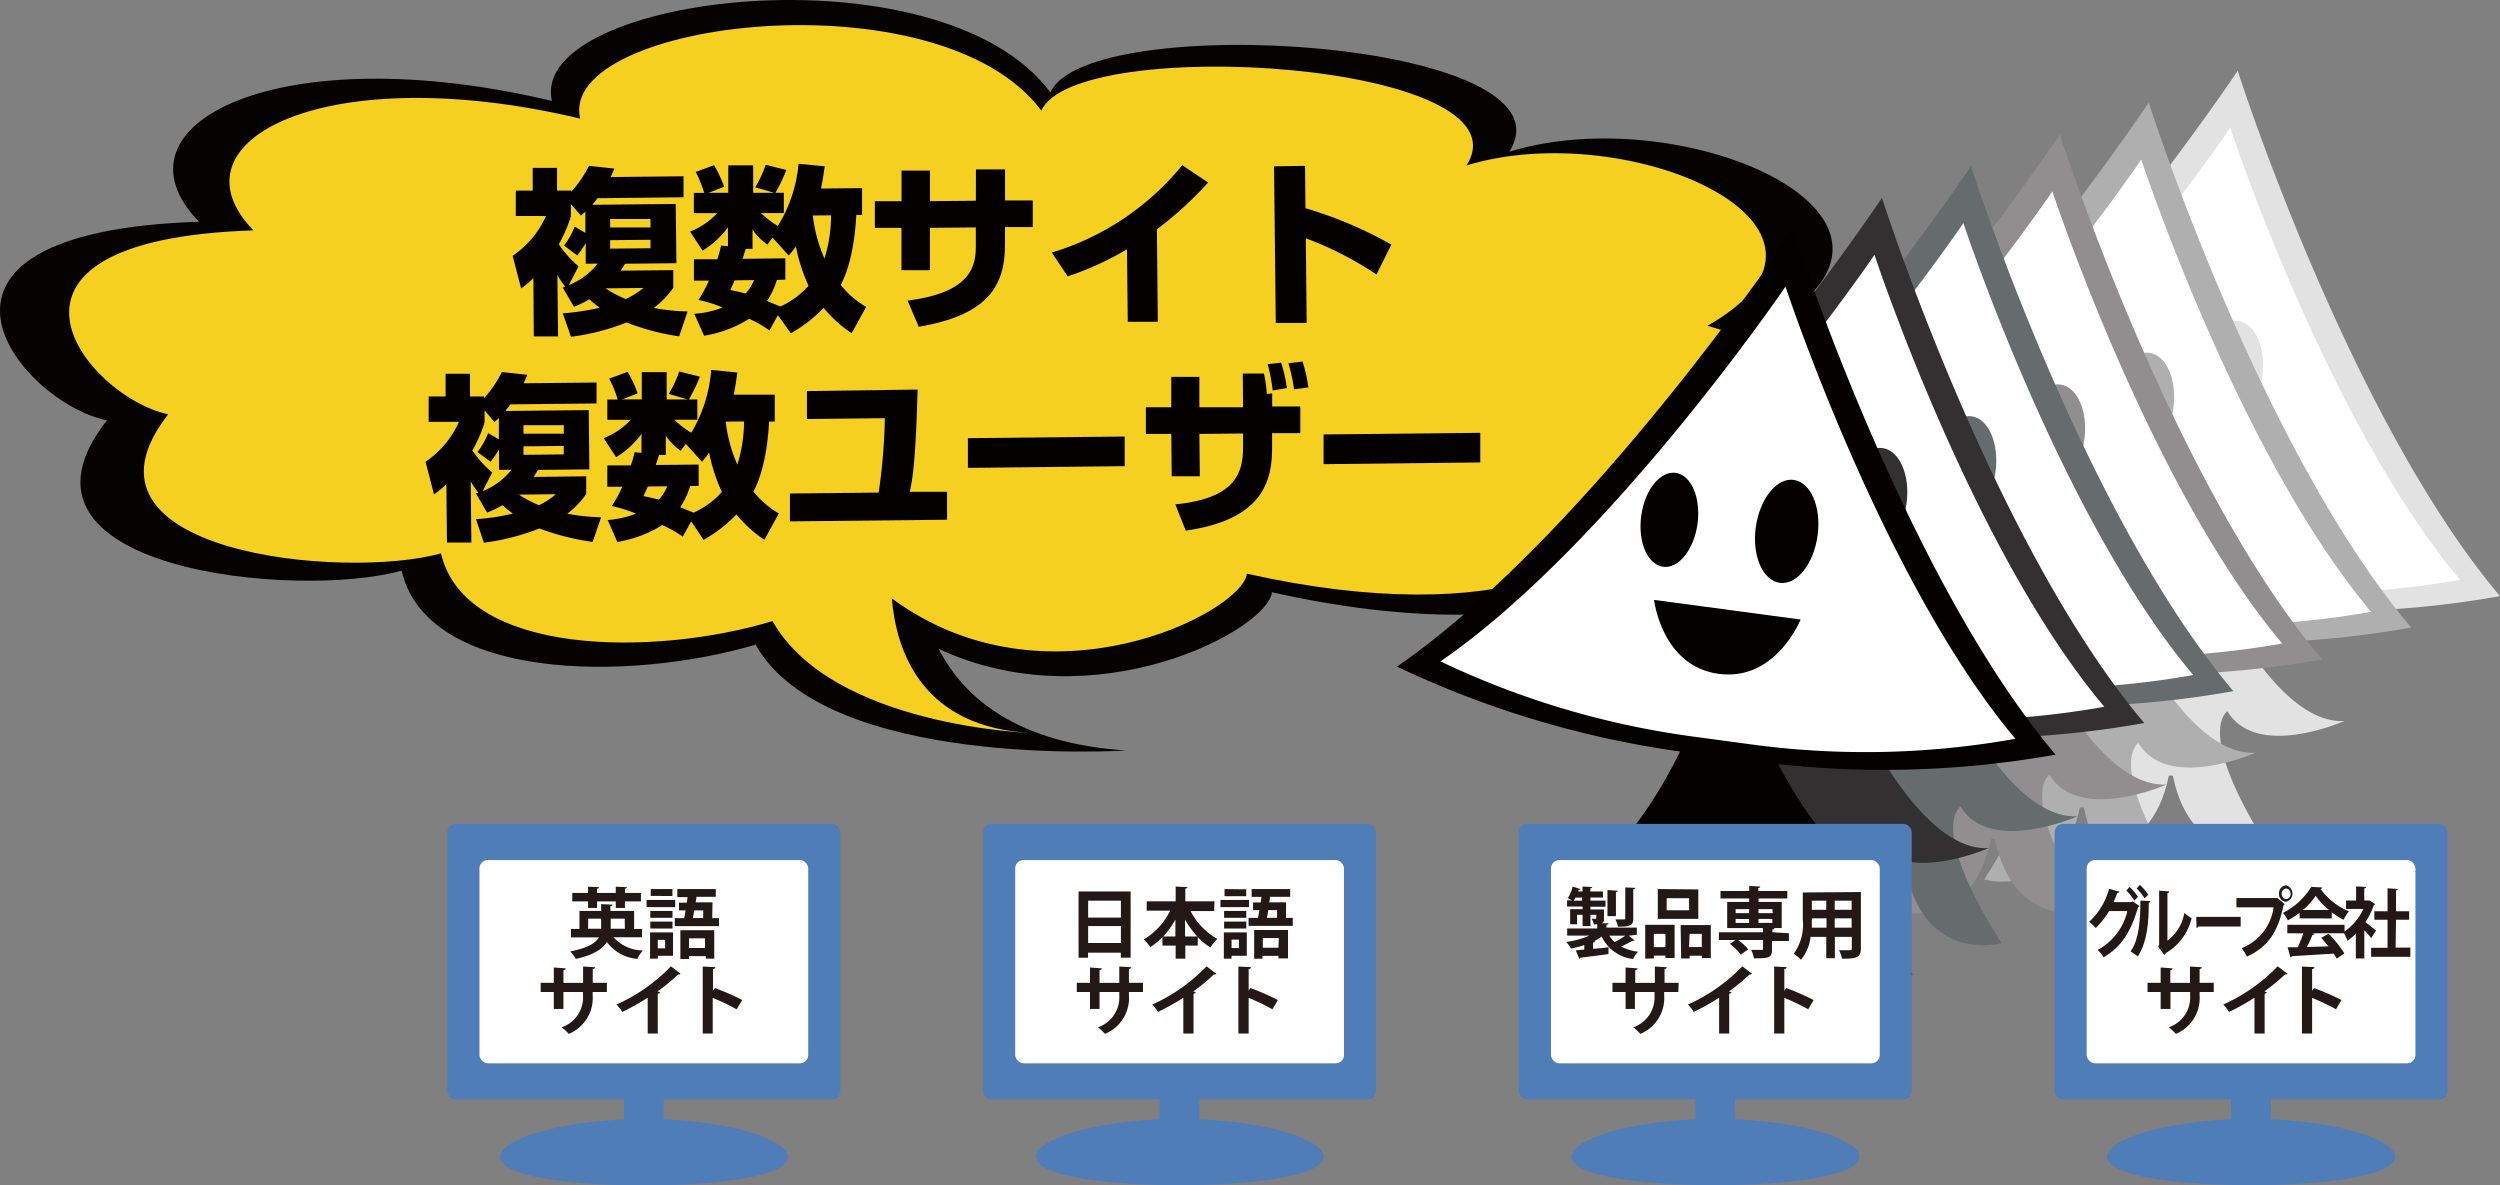 <svg xmlns="http://www.w3.org/2000/svg" width="290" height="137.506" viewBox="0 0 290 137.506">
  <rect x="0" y="0" width="290" height="137.506" fill="#808080" stroke="none"/>
  <g id="features-list-image02" transform="translate(0.001 0.01)">
    <g id="レイヤー_1" data-name="レイヤー 1" transform="translate(-0.001 -0.01)">
      <g id="シェイプ_352" data-name="シェイプ 352">
        <path id="パス_201" data-name="パス 201" d="M205.262,37.664c21.695-12.326-9.821-26.311-30.19-20.074,8.269-12.984-49.017-16.578-53.221-6.875C109.083-6.482,61.166-.629,64.024,11.7,32.41,4.174,12.129,14.4,23.08,25.712-13.9,26.929,2.22,46.66,12.4,48.752c-13.7,17.442,22.127,20.8,34.187,17.433,2.946,12.767,26.291,12.944,41.062,8.584,8.132,14.545,42.968,12.276,42.968,12.276-12.767-.835-18.857-6.187-21.724-11.785,18.14,8.456,38.145-2.19,38.656-6.57,32.3,7.248,48.752-2.151,45.325-9.6C218.658,59.477,224.9,43.066,205.262,37.664Z" transform="translate(0.001 0.01)" fill="#050202" fill-rule="evenodd"/>
      </g>
      <g id="シェイプ_352_のコピー_3" data-name="シェイプ 352 のコピー 3" transform="translate(8.024 2.914)">
        <path id="パス_202" data-name="パス 202" d="M198.209,37.835c20.094-11.422-9.085-24.366-27.951-18.6,7.651-12.011-45.384-15.341-49.312-6.354C109.161-3.031,64.8,2.38,67.441,13.8,38.124,6.82,19.4,16.287,29.541,26.766-4.7,27.886,10.223,46.153,19.661,48.1,7.021,64.244,40.138,67.357,51.3,64.234c2.789,11.982,24.808,11.982,38.46,7.857,6.944,12.306,30.2,12.993,30.2,12.993-12.9-.579-15.851-9.536-16.362-15.625,17.953,13.249,40.66,1.63,41.19-2.868,29.905,6.718,45.177-1.964,41.966-8.839C210.633,58,216.388,42.834,198.209,37.835Z" transform="translate(-8.17 -2.957)" fill="#f5d021" fill-rule="evenodd"/>
      </g>
      <path id="パス_203" data-name="パス 203" d="M66.639,33.575a10.322,10.322,0,0,1-.9-1.326l.079,7.111H63L62.956,32.6a11.118,11.118,0,0,1-1.424,1.2L60.55,30.01a10.931,10.931,0,0,0,3.87-4.616H60.913V22.448h1.964V19.816H65.7v2.632h1.65v.137A13.258,13.258,0,0,0,69.4,19.58l2.946.314c-.206.481-.246.56-.422.982l8.446-.088v2.436l-9.978.108c-.265.354-.412.54-.609.766l9.684-.1.079,6.875-5.961.059c-.226.354-.324.54-.511.805l6.109-.059v2.043a9.821,9.821,0,0,1-2.269,2.337,24.11,24.11,0,0,0,3.928.412l-.982,2.887a27.676,27.676,0,0,1-6.1-1.611,26.174,26.174,0,0,1-6.443,1.66l-.953-2.72a28.481,28.481,0,0,0,4.282-.648c-.56-.412-.874-.687-1.208-.982a11.726,11.726,0,0,1-1.778.874l-1.306-2.239Zm2.387-2.642v-2.4a11.334,11.334,0,0,1-.982,1.434l-1.532-1.139a9.32,9.32,0,0,0,1.237-2.2l1.237.727V24.883l-.511.462-1.169-1.326v1.424a16.371,16.371,0,0,1-1.4,3.231,12.06,12.06,0,0,0,2.288,2.554l-1.129,2.18a8.053,8.053,0,0,0,3.359-2.495Zm2.3,2.858a13.288,13.288,0,0,0,2.347,1.237,9.762,9.762,0,0,0,2.053-1.287Zm.53-8.044v.982h4.685v-.982Zm0,2.455v.982l4.685-.049v-.982Z" transform="translate(-1.082 -0.34)" fill="#040000"/>
      <path id="パス_204" data-name="パス 204" d="M91.695,36.9l-.982,1.768a13.406,13.406,0,0,0-2.357-1.355,13.877,13.877,0,0,1-5.225,1.964l-1.139-2.544A10.715,10.715,0,0,0,85.281,36a16.059,16.059,0,0,0-2.809-.874,13.888,13.888,0,0,0,1.218-2.239H81.952V30.408h2.72a13.178,13.178,0,0,0,.422-1.581l.805.069V26.7a10.352,10.352,0,0,1-2.946,2.711L81.51,27.2a8.692,8.692,0,0,0,3.153-2.141h-2.72V22.708h1.2a13.642,13.642,0,0,0-.982-2.426l2.131-.786A14.829,14.829,0,0,1,85.458,22l-1.807.7h2.288V19.517h2.887V22.7h2.445l-2.21-.638a12.483,12.483,0,0,0,1.208-2.612l2.4.6A17.3,17.3,0,0,1,91.4,22.7h.982v2.347H89.721a10.892,10.892,0,0,0,1.964,1.5,16.421,16.421,0,0,0,2.406-7.219l3.035.295c-.1.687-.2,1.424-.432,2.583l4.763-.049v3.113h-.668c-.069,1.169-.295,5.235-1.807,8.122a10.567,10.567,0,0,0,2.946,2.544l-1.679,3.054A14.672,14.672,0,0,1,97,36.046a16.353,16.353,0,0,1-3.8,2.946Zm-5.028-4.046c-.079.206-.118.3-.5,1.12.55.118.982.2,1.778.412a5.087,5.087,0,0,0,.982-1.562Zm4.911-.049a9.123,9.123,0,0,1-1.149,2.436c.265.128.619.265,1.552.648a9.743,9.743,0,0,0,3.27-2.406,20.369,20.369,0,0,1-1.473-4.567,8.152,8.152,0,0,1-.835,1.061l-1.876-2.082-.589.815a7.15,7.15,0,0,1-1.729-1.738V29.2h-.776c-.226.658-.285.864-.383,1.159l4.969-.059v2.475Zm4.164-7.474a17.275,17.275,0,0,0,1.355,5,17.206,17.206,0,0,0,.766-5.019Z" transform="translate(-1.457 -0.335)" fill="#040000"/>
      <path id="パス_205" data-name="パス 205" d="M115.056,20h3.378v3.6h3.212v3.084h-3.221V28.6c.059,5.235-2.347,8.338-10,9.654l-1.3-3.035c7.749-.982,7.935-4.311,7.916-6.58V26.727l-5.323.049v4.911h-3.3V26.777H103.33V23.683h3.094V20.137h3.3v3.545l5.323-.049Z" transform="translate(-1.847 -0.347)" fill="#040000"/>
      <path id="パス_206" data-name="パス 206" d="M136.526,37.669H133.04l-.088-8.417a34.816,34.816,0,0,1-6.875,3.143l-1.846-2.76A31.094,31.094,0,0,0,139.364,19.5l3,2.013a41.868,41.868,0,0,1-5.942,5.421Z" transform="translate(-2.221 -0.338)" fill="#040000"/>
      <path id="パス_207" data-name="パス 207" d="M154.075,19.58l.049,4.911a47.308,47.308,0,0,1,9.959,4.223l-1.719,3.467a39.392,39.392,0,0,0-8.2-4.2l.1,9.821h-3.585l-.2-18.169Z" transform="translate(-2.69 -0.34)" fill="#040000"/>
      <path id="パス_208" data-name="パス 208" d="M56.4,57.935a8.839,8.839,0,0,1-.9-1.336l.079,7.111H52.745l-.069-6.777a9.733,9.733,0,0,1-1.434,1.188L50.26,54.34a10.862,10.862,0,0,0,3.87-4.626H50.623V46.768h1.964V44.126h2.828v2.642h1.65v.177a13.612,13.612,0,0,0,2.053-3.015l2.946.324c-.2.471-.236.56-.422.982l8.456-.088v2.426l-9.988.108a9.487,9.487,0,0,1-.609.766l9.693-.1.069,6.875-5.952.059c-.226.354-.324.54-.511.815l6.1-.069v2.043a9.546,9.546,0,0,1-2.2,2.288,21.97,21.97,0,0,0,3.928.412l-.982,2.868a28.884,28.884,0,0,1-6.187-1.562,26.448,26.448,0,0,1-6.433,1.65L56.113,61a26.114,26.114,0,0,0,4.282-.648,13.592,13.592,0,0,1-1.208-.982,11.226,11.226,0,0,1-1.787.864l-1.306-2.239Zm2.387-2.652V52.9a11.335,11.335,0,0,1-.982,1.434l-1.522-1.12a8.633,8.633,0,0,0,1.237-2.2l1.247.727V49.263c-.079.088-.187.167-.511.462l-1.149-1.345V49.8a16.371,16.371,0,0,1-1.414,3.231,12.473,12.473,0,0,0,2.3,2.553l-1.11,2.161a7.936,7.936,0,0,0,3.349-2.485Zm2.3,2.868a13.494,13.494,0,0,0,2.337,1.228A9.222,9.222,0,0,0,65.385,58.1Zm.53-8.053v.982H66.3V50.1Zm0,2.455v.982l4.675-.049V52.5Z" transform="translate(-0.898 -0.775)" fill="#040000"/>
      <path id="パス_209" data-name="パス 209" d="M81.455,61.25l-.982,1.768A15.036,15.036,0,0,0,78.1,61.672a13.907,13.907,0,0,1-5.215,1.964l-1.12-2.544a11.412,11.412,0,0,0,3.29-.737,15.861,15.861,0,0,0-2.819-.884,12.463,12.463,0,0,0,1.218-2.239H71.722V54.758h2.72a11.354,11.354,0,0,0,.442-1.532l.805.079v-2.21a10.076,10.076,0,0,1-2.946,2.711L71.3,51.6a8.662,8.662,0,0,0,3.143-2.131h-2.72V47.117h1.2a12.767,12.767,0,0,0-.982-2.426l2.141-.786a13.977,13.977,0,0,1,1.159,2.5l-1.807.7H75.72V43.935h2.887v3.172h2.455l-2.21-.638a12.847,12.847,0,0,0,1.208-2.6l2.4.589a17.991,17.991,0,0,1-1.277,2.652h.982v2.347H79.5a10.155,10.155,0,0,0,1.964,1.512,16.627,16.627,0,0,0,2.308-7.287l3.035.3c-.1.678-.187,1.424-.422,2.573h4.763v3.113h-.658c-.069,1.179-.295,5.244-1.817,8.122a10.568,10.568,0,0,0,2.946,2.544l-1.679,3.054A14.643,14.643,0,0,1,86.7,60.445a16.067,16.067,0,0,1-3.811,2.946ZM76.417,57.2c-.079.206-.118.314-.5,1.12.56.118.982.2,1.778.412a4.91,4.91,0,0,0,.982-1.552Zm4.911-.049A8.839,8.839,0,0,1,80.178,59.6c.275.118.619.265,1.552.638a9.615,9.615,0,0,0,3.28-2.406,19.642,19.642,0,0,1-1.473-4.557,9.988,9.988,0,0,1-.835,1.061l-1.876-2.082-.589.805a7.052,7.052,0,0,1-1.729-1.729v2.22h-.786c-.216.658-.275.864-.373,1.159l4.969-.049v2.475Zm4.125-7.474a17.511,17.511,0,0,0,1.355,5,17.236,17.236,0,0,0,.776-5.019Z" transform="translate(-1.274 -0.771)" fill="#040000"/>
      <path id="パス_210" data-name="パス 210" d="M108.11,46c-.2,7.562-.53,10.273-.913,11.864h4.331V61.1L93.3,61.292V58.06l10.293-.108a67.155,67.155,0,0,0,.717-8.633l-9.035.1V46.177Z" transform="translate(-1.668 -0.812)" fill="#040000"/>
      <path id="パス_211" data-name="パス 211" d="M132.509,51.55v3.437l-18.189.2V51.737Z" transform="translate(-2.044 -0.912)" fill="#040000"/>
      <path id="パス_212" data-name="パス 212" d="M146.585,44.085h2.455a15.765,15.765,0,0,1,.334,2.367l.619-.069v1.522h3.261V51h-3.27V52.57c0,3.467-.629,8.417-10.018,9.733l-1.208-3.045c6.983-.687,7.857-3.644,7.857-6.659V51.038l-5.068.049L141.6,56h-3.261l-.049-4.911H135.34V47.993h2.946V44.468h3.261v3.526h5.068Zm3.467,1.964A19.75,19.75,0,0,0,149.463,43l1.562-.177a14.671,14.671,0,0,1,.668,2.946Zm2.475-.128a18.189,18.189,0,0,0-.658-3.025l1.65-.206a16.608,16.608,0,0,1,.668,3.005Z" transform="translate(-2.42 -0.753)" fill="#040000"/>
      <path id="パス_213" data-name="パス 213" d="M174.509,51.11v3.437l-18.179.2V51.3Z" transform="translate(-2.795 -0.904)" fill="#040000"/>
      <g id="シェイプ_131_のコピー_91" data-name="シェイプ 131 のコピー 91" transform="translate(231.682 67.58)">
        <path id="パス_214" data-name="パス 214" d="M262.594,83.728c3.388,5.657,13.573,1.129,13.573,1.129-8.152.452-15.38-16.058-15.38-16.058H251.28s-7.238,16.509-15.38,16.058c0,0,10.175,4.528,13.573-1.129,0,0,3.84,2.259-4.753,15.832,0,0,8.839,2.495,11.088-8.368h.452c2.259,10.862,11.088,8.368,11.088,8.368C258.744,85.987,262.594,83.728,262.594,83.728Z" transform="translate(-235.9 -68.8)" fill="#e2e2e2" fill-rule="evenodd"/>
      </g>
      <g id="シェイプ_131_のコピー_107" data-name="シェイプ 131 のコピー 107" transform="translate(213.601 8.211)">
        <path id="パス_215" data-name="パス 215" d="M263.463,8.35S240.01,43.529,217.49,59.076a113.072,113.072,0,0,0,33.687,9.968l7.592.982a113.072,113.072,0,0,0,35.12-.737C276.26,48.391,263.463,8.35,263.463,8.35Z" transform="translate(-217.49 -8.35)" fill="#e2e2e2" fill-rule="evenodd"/>
      </g>
      <g id="シェイプ_131_のコピー_93" data-name="シェイプ 131 のコピー 93" transform="translate(218.679 14.83)">
        <path id="パス_216" data-name="パス 216" d="M262.691,15.09S242.312,45.025,222.66,58.568a98.9,98.9,0,0,0,29.4,8.7l6.629.884a98.869,98.869,0,0,0,30.662-.638C273.966,49.268,262.691,15.09,262.691,15.09Z" transform="translate(-222.66 -15.09)" fill="#fff" fill-rule="evenodd"/>
      </g>
      <g id="シェイプ_131_のコピー_94" data-name="シェイプ 131 のコピー 94" transform="translate(241.864 36.407)">
        <path id="パス_217" data-name="パス 217" d="M252.88,42.972c.4-3.005-.727-5.637-2.534-5.893s-3.595,1.964-4,5.009.737,5.637,2.544,5.893S252.5,45.978,252.88,42.972Zm11.147-5.078c-1.964-.265-3.928,2.19-4.38,5.49s.805,6.187,2.779,6.452,3.928-2.19,4.39-5.49-.786-6.187-2.77-6.452ZM255.355,60.4c6.639.884,9.5-6.3,9.5-6.3l-16.981-2.288s.864,7.69,7.5,8.584Z" transform="translate(-246.268 -37.06)" fill="#e2e2e2" fill-rule="evenodd"/>
      </g>
      <g id="シェイプ_131_のコピー_91-2" data-name="シェイプ 131 のコピー 91" transform="translate(221.36 71.263)">
        <path id="パス_218" data-name="パス 218" d="M252.084,87.478c3.369,5.657,13.583,1.129,13.583,1.129-8.152.452-15.39-16.058-15.39-16.058h-9.5s-7.238,16.509-15.39,16.058c0,0,10.185,4.528,13.573-1.129,0,0,3.85,2.259-4.753,15.832,0,0,8.839,2.495,11.088-8.368h.452c2.269,10.862,11.088,8.368,11.088,8.368C248.244,89.737,252.084,87.478,252.084,87.478Z" transform="translate(-225.39 -72.55)" fill="#b0afaf" fill-rule="evenodd"/>
      </g>
      <g id="シェイプ_131_のコピー_107-2" data-name="シェイプ 131 のコピー 107" transform="translate(203.299 11.904)">
        <path id="パス_219" data-name="パス 219" d="M252.953,12.11S229.51,47.28,207,62.8a113.11,113.11,0,0,0,33.687,9.959l7.592.982A113.071,113.071,0,0,0,283.4,73C265.76,52.141,252.953,12.11,252.953,12.11Z" transform="translate(-207 -12.11)" fill="#b0afaf" fill-rule="evenodd"/>
      </g>
      <g id="シェイプ_131_のコピー_93-2" data-name="シェイプ 131 のコピー 93" transform="translate(208.357 18.513)">
        <path id="パス_220" data-name="パス 220" d="M252.181,18.84S231.812,48.775,212.15,62.318a99.028,99.028,0,0,0,29.4,8.731l6.639.884a98.781,98.781,0,0,0,30.652-.638C263.456,53.018,252.181,18.84,252.181,18.84Z" transform="translate(-212.15 -18.84)" fill="#fff" fill-rule="evenodd"/>
      </g>
      <g id="シェイプ_131_のコピー_94-2" data-name="シェイプ 131 のコピー 94" transform="translate(231.571 40.09)">
        <path id="パス_221" data-name="パス 221" d="M242.4,46.722c.4-3.005-.737-5.637-2.534-5.893s-3.595,1.964-4,5.009.727,5.637,2.534,5.893S242,49.728,242.4,46.722Zm11.147-5.078c-1.964-.265-3.928,2.19-4.39,5.49s.805,6.2,2.789,6.462,3.928-2.2,4.38-5.5-.805-6.187-2.779-6.452Zm-8.711,22.51c6.639.884,9.5-6.3,9.5-6.3l-16.991-2.279S238.226,63.261,244.835,64.155Z" transform="translate(-235.787 -40.81)" fill="#b0afaf" fill-rule="evenodd"/>
      </g>
      <g id="シェイプ_131_のコピー_91-3" data-name="シェイプ 131 のコピー 91" transform="translate(211.048 74.946)">
        <path id="パス_222" data-name="パス 222" d="M241.584,91.228c3.388,5.657,13.573,1.129,13.573,1.129-8.142.452-15.38-16.058-15.38-16.058H230.27s-7.238,16.509-15.38,16.058c0,0,10.175,4.528,13.573-1.129,0,0,3.84,2.269-4.753,15.842,0,0,8.839,2.485,11.088-8.377h.452c2.259,10.862,11.088,8.377,11.088,8.377C237.734,93.5,241.584,91.228,241.584,91.228Z" transform="translate(-214.89 -76.3)" fill="#908e8e" fill-rule="evenodd"/>
      </g>
      <g id="シェイプ_131_のコピー_107-3" data-name="シェイプ 131 のコピー 107" transform="translate(192.977 15.587)">
        <path id="パス_223" data-name="パス 223" d="M242.453,15.86S219,51.03,196.49,66.547a113.277,113.277,0,0,0,33.677,9.968l7.6.982a113.021,113.021,0,0,0,35.111-.737C255.25,55.891,242.453,15.86,242.453,15.86Z" transform="translate(-196.49 -15.86)" fill="#908e8e" fill-rule="evenodd"/>
      </g>
      <g id="シェイプ_131_のコピー_93-3" data-name="シェイプ 131 のコピー 93" transform="translate(198.045 22.196)">
        <path id="パス_224" data-name="パス 224" d="M241.681,22.59S221.312,52.525,201.65,66.068a98.9,98.9,0,0,0,29.4,8.7l6.629.894a99.026,99.026,0,0,0,30.662-.619C252.956,56.768,241.681,22.59,241.681,22.59Z" transform="translate(-201.65 -22.59)" fill="#fff" fill-rule="evenodd"/>
      </g>
      <g id="シェイプ_131_のコピー_94-3" data-name="シェイプ 131 のコピー 94" transform="translate(221.23 43.773)">
        <path id="パス_225" data-name="パス 225" d="M231.879,50.472c.4-3.005-.737-5.637-2.544-5.893s-3.595,1.964-4,5.009.737,5.637,2.544,5.893S231.487,53.478,231.879,50.472Zm11.137-5.078c-1.964-.265-3.928,2.19-4.38,5.49s.805,6.2,2.779,6.462,3.928-2.2,4.39-5.5-.786-6.187-2.77-6.452ZM234.345,67.9c6.639.894,9.5-6.3,9.5-6.3l-16.981-2.279s.864,7.68,7.5,8.574Z" transform="translate(-225.258 -44.56)" fill="#908e8e" fill-rule="evenodd"/>
      </g>
      <g id="シェイプ_131_のコピー_91-4" data-name="シェイプ 131 のコピー 91" transform="translate(200.726 78.629)">
        <path id="パス_226" data-name="パス 226" d="M231.074,94.978c3.378,5.647,13.583,1.129,13.583,1.129-8.152.452-15.39-16.058-15.39-16.058h-9.5s-7.238,16.509-15.39,16.058c0,0,10.185,4.528,13.573-1.129,0,0,3.85,2.269-4.753,15.842,0,0,8.839,2.485,11.088-8.377h.462c2.259,10.862,11.078,8.377,11.078,8.377C227.234,97.247,231.074,94.978,231.074,94.978Z" transform="translate(-204.38 -80.05)" fill="#666b6b" fill-rule="evenodd"/>
      </g>
      <g id="シェイプ_131_のコピー_107-4" data-name="シェイプ 131 のコピー 107" transform="translate(182.674 19.27)">
        <path id="パス_227" data-name="パス 227" d="M231.953,19.61S208.5,54.78,186,70.3a113.287,113.287,0,0,0,33.687,9.968l7.592.982a113.071,113.071,0,0,0,35.12-.737C244.75,59.641,231.953,19.61,231.953,19.61Z" transform="translate(-186 -19.61)" fill="#666b6b" fill-rule="evenodd"/>
      </g>
      <g id="シェイプ_131_のコピー_93-4" data-name="シェイプ 131 のコピー 93" transform="translate(187.732 25.879)">
        <path id="パス_228" data-name="パス 228" d="M231.171,26.34S210.8,56.275,191.15,69.818a98.9,98.9,0,0,0,29.4,8.7l6.629.894a99.027,99.027,0,0,0,30.662-.648C242.446,60.518,231.171,26.34,231.171,26.34Z" transform="translate(-191.15 -26.34)" fill="#fff" fill-rule="evenodd"/>
      </g>
      <g id="シェイプ_131_のコピー_94-4" data-name="シェイプ 131 のコピー 94" transform="translate(210.937 47.456)">
        <path id="パス_229" data-name="パス 229" d="M221.39,54.222c.4-3.005-.737-5.637-2.534-5.893s-3.595,1.964-4,5.009.727,5.637,2.534,5.893S220.987,57.228,221.39,54.222Zm11.147-5.078c-1.964-.265-3.928,2.2-4.39,5.5s.805,6.187,2.789,6.452,3.928-2.19,4.38-5.49-.8-6.2-2.779-6.462Zm-8.7,22.51c6.639.894,9.5-6.3,9.5-6.3l-16.991-2.279S217.225,70.761,223.835,71.655Z" transform="translate(-214.777 -48.31)" fill="#666b6b" fill-rule="evenodd"/>
      </g>
      <g id="シェイプ_131_のコピー_91-5" data-name="シェイプ 131 のコピー 91" transform="translate(190.413 82.312)">
        <path id="パス_230" data-name="パス 230" d="M220.574,98.728c3.388,5.657,13.573,1.139,13.573,1.139-8.142.452-15.38-16.067-15.38-16.067H209.26s-7.238,16.519-15.38,16.067c0,0,10.175,4.518,13.573-1.139,0,0,3.85,2.269-4.753,15.842,0,0,8.839,2.485,11.088-8.368h.452c2.259,10.8,11.088,8.368,11.088,8.368C216.724,101,220.574,98.728,220.574,98.728Z" transform="translate(-193.88 -83.8)" fill="#323030" fill-rule="evenodd"/>
      </g>
      <g id="シェイプ_131_のコピー_107-5" data-name="シェイプ 131 のコピー 107" transform="translate(172.343 22.952)">
        <path id="パス_231" data-name="パス 231" d="M221.443,23.36S197.99,58.53,175.48,74.076a113.277,113.277,0,0,0,33.677,9.968l7.6.982a113.189,113.189,0,0,0,35.111-.746C234.24,63.391,221.443,23.36,221.443,23.36Z" transform="translate(-175.48 -23.36)" fill="#323030" fill-rule="evenodd"/>
      </g>
      <g id="シェイプ_131_のコピー_93-5" data-name="シェイプ 131 のコピー 93" transform="translate(177.41 29.562)">
        <path id="パス_232" data-name="パス 232" d="M220.671,30.09S200.3,60.025,180.64,73.568a98.554,98.554,0,0,0,29.4,8.7l6.629.894a98.634,98.634,0,0,0,30.662-.648C231.946,64.268,220.671,30.09,220.671,30.09Z" transform="translate(-180.64 -30.09)" fill="#fff" fill-rule="evenodd"/>
      </g>
      <g id="シェイプ_131_のコピー_94-5" data-name="シェイプ 131 のコピー 94" transform="translate(200.602 51.139)">
        <path id="パス_233" data-name="パス 233" d="M210.879,57.972c.4-3.005-.737-5.637-2.544-5.893s-3.585,1.964-4,5,.737,5.637,2.544,5.893S210.477,60.978,210.879,57.972Zm11.137-5.078c-1.964-.265-3.928,2.2-4.38,5.5s.805,6.187,2.779,6.452,3.928-2.19,4.39-5.49-.8-6.187-2.779-6.462ZM213.344,75.4c6.639.894,9.5-6.3,9.5-6.3l-16.991-2.279s.864,7.69,7.5,8.574Z" transform="translate(-204.255 -52.06)" fill="#323030" fill-rule="evenodd"/>
      </g>
      <g id="シェイプ_131_のコピー_91-6" data-name="シェイプ 131 のコピー 91" transform="translate(180.052 85.994)">
        <path id="パス_234" data-name="パス 234" d="M210.063,102.488c3.4,5.657,13.583,1.129,13.583,1.129-8.152.452-15.39-16.067-15.39-16.067H198.72s-7.238,16.519-15.39,16.067c0,0,10.185,4.528,13.573-1.129,0,0,3.85,2.259-4.744,15.832,0,0,8.839,2.485,11.088-8.368h.452c2.259,10.8,11.078,8.368,11.078,8.368C206.223,104.747,210.063,102.488,210.063,102.488Z" transform="translate(-183.33 -87.55)" fill="#040000" fill-rule="evenodd"/>
      </g>
      <g id="シェイプ_131_のコピー_107-6" data-name="シェイプ 131 のコピー 107" transform="translate(162.05 26.635)">
        <path id="パス_235" data-name="パス 235" d="M210.943,27.11S187.49,62.28,165,77.8a112.943,112.943,0,0,0,33.687,9.968l7.592.982a113.071,113.071,0,0,0,35.12-.737C223.74,67.151,210.943,27.11,210.943,27.11Z" transform="translate(-165 -27.11)" fill="#040000" fill-rule="evenodd"/>
      </g>
      <g id="シェイプ_131_のコピー_93-6" data-name="シェイプ 131 のコピー 93" transform="translate(167.098 33.245)">
        <path id="パス_236" data-name="パス 236" d="M210.161,33.84S189.792,63.775,170.14,77.318a98.555,98.555,0,0,0,29.4,8.731l6.629.894a98.673,98.673,0,0,0,30.662-.648C221.436,68.018,210.161,33.84,210.161,33.84Z" transform="translate(-170.14 -33.84)" fill="#fff" fill-rule="evenodd"/>
      </g>
      <g id="シェイプ_131_のコピー_94-6" data-name="シェイプ 131 のコピー 94" transform="translate(190.303 54.833)">
        <path id="パス_237" data-name="パス 237" d="M200.38,61.732c.4-3.015-.737-5.647-2.534-5.893s-3.595,1.964-4,5,.737,5.637,2.534,5.893S199.977,64.738,200.38,61.732Zm11.147-5.078c-1.964-.265-3.928,2.19-4.39,5.49s.805,6.187,2.789,6.452,3.928-2.19,4.38-5.49S213.51,56.92,211.527,56.655Zm-8.692,22.5c6.629.894,9.5-6.3,9.5-6.3l-17-2.279S196.215,78.271,202.835,79.155Z" transform="translate(-193.768 -55.821)" fill="#040000" fill-rule="evenodd"/>
      </g>
      <path id="パス_238" data-name="パス 238" d="M78.044,132.026v-7.611A1.444,1.444,0,0,0,76.591,123h-1.7a1.444,1.444,0,0,0-1.444,1.444v7.611c-8.122.344-14.378,2.406-14.378,4.341,0,2.131,7.464,3.3,16.7,3.3s16.7-1.169,16.7-3.3C92.393,134.432,86.167,132.369,78.044,132.026Z" transform="translate(-1.055 -2.19)" fill="#4e7db8"/>
      <rect id="長方形_43" data-name="長方形 43" width="45.58" height="31.968" rx="0.97" transform="translate(51.896 95.57)" fill="#4e7db8"/>
      <rect id="長方形_44" data-name="長方形 44" width="38.136" height="23.581" rx="0.97" transform="translate(55.618 99.764)" fill="#fff"/>
      <path id="パス_239" data-name="パス 239" d="M75.678,110.583h-3.3a4.616,4.616,0,0,0,3.408,1.532,4.409,4.409,0,0,0-.658.982,4.911,4.911,0,0,1-3.526-1.964c-.53.835-1.591,1.522-3.6,1.964a4.753,4.753,0,0,0-.648-.874c2.013-.373,2.946-.982,3.329-1.62H67.438v-.982h.982v-2.092h2.514v-.786l1.326.059c0,.088-.069.157-.246.187v.54h2.75v2.092h.913Zm-6.256-3.4v-.756H67.586v-.982h1.837v-.727l1.287.059c0,.088-.088.137-.246.177v.491h2.17v-.727l1.3.059c0,.1-.079.137-.236.177v.491h1.856v.982H73.694v.756H72.634v-.756h-2.17v.756Zm0,2.416h1.512a2.13,2.13,0,0,0,0-.255v-.913h-1.5Zm4.253-1.169h-1.63v.923a2.05,2.05,0,0,1,0,.246h1.64Z" transform="translate(-1.204 -1.863)" fill="#231815"/>
      <path id="パス_240" data-name="パス 240" d="M79.69,106.257v.835H76.37v-.835Zm-.255,3.771v2.711H77.666v.334h-.894v-3.045Zm-.059-2.495v.8H76.8v-.8ZM76.8,109.577v-.805h2.573v.805ZM79.365,105v.8H76.851V105Zm-.845,5.893h-.854v.982h.854Zm5.461-2.524h.786v.933H79.64v-.933h1.09c.059-.275.108-.579.157-.894h-.756v-.9h.9l.088-.638H79.935V105h4.459v.9H82.155a3.731,3.731,0,0,1-.1.638h1.964Zm-3.693,4.744v-3.339h3.928v3.3h-.982v-.295H81.29v.334Zm2.858-2.4H81.29v1.12h1.856Zm-.2-3.241H81.9c-.059.314-.108.619-.157.894h1.188Z" transform="translate(-1.365 -1.868)" fill="#231815"/>
      <path id="パス_241" data-name="パス 241" d="M71.54,117.1H69.89v.383a4.5,4.5,0,0,1-2.77,4.478,6.808,6.808,0,0,0-.815-.766,3.663,3.663,0,0,0,2.465-3.7V117.1H66.5v1.964h-1.12V117.1H63.86v-1.061h1.522v-1.778l1.385.1c0,.088-.1.187-.265.216v1.463H68.78V114.15l1.385.079c0,.1-.1.177-.265.206v1.6h1.64Z" transform="translate(-1.141 -2.031)" fill="#231815"/>
      <path id="パス_242" data-name="パス 242" d="M80.245,114.984a.285.285,0,0,1-.275.088,23.367,23.367,0,0,1-2.4,1.964,2.427,2.427,0,0,1,.285.1c0,.079-.108.147-.255.167v4.616H76.434v-4.154a27.412,27.412,0,0,1-2.946,1.65,3.987,3.987,0,0,0-.678-.854,20.212,20.212,0,0,0,6.315-4.439Z" transform="translate(-1.301 -2.031)" fill="#231815"/>
      <path id="パス_243" data-name="パス 243" d="M86.928,119.11a25.9,25.9,0,0,0-2.77-1.326v4.135H83V114.15l1.454.069c0,.108-.079.2-.265.226v2.5l.226-.295a27.133,27.133,0,0,1,3.172,1.385Z" transform="translate(-1.483 -2.031)" fill="#231815"/>
      <path id="パス_244" data-name="パス 244" d="M141.324,132.025v-7.611a1.453,1.453,0,0,0-1.454-1.444h-1.7a1.444,1.444,0,0,0-1.454,1.444v7.611c-8.122.344-14.368,2.406-14.368,4.341,0,2.131,7.464,3.3,16.7,3.3s16.7-1.169,16.7-3.3C155.693,134.431,149.437,132.369,141.324,132.025Z" transform="translate(-2.187 -2.189)" fill="#4e7db8"/>
      <rect id="長方形_45" data-name="長方形 45" width="45.57" height="31.968" rx="0.97" transform="translate(114.044 95.57)" fill="#4e7db8"/>
      <rect id="長方形_46" data-name="長方形 46" width="38.136" height="23.581" rx="0.97" transform="translate(117.766 99.764)" fill="#fff"/>
      <path id="パス_245" data-name="パス 245" d="M127.39,105.28h6.04v7.68h-1.139v-.579h-3.8v.589h-1.1Zm4.911,1.071h-3.8v1.964h3.8Zm-3.8,4.911h3.8V109.3h-3.8Z" transform="translate(-2.277 -1.873)" fill="#231815"/>
      <path id="パス_246" data-name="パス 246" d="M143.261,107.548h-2.74a7.857,7.857,0,0,0,3.113,3.231,5.491,5.491,0,0,0-.815.982,7.189,7.189,0,0,1-1.463-1.188v.982h-1.444v1.512h-1.12v-1.512H137.26v-.982a8.024,8.024,0,0,1-1.395,1.149,6.031,6.031,0,0,0-.776-.884,7.906,7.906,0,0,0,3.064-3.339h-2.72v-1.08h3.359V104.7l1.365.069c0,.088-.079.137-.246.177v1.473h3.378Zm-4.5.982a10.459,10.459,0,0,1-1.4,1.964h1.4Zm1.12,1.964h1.424a9.958,9.958,0,0,1-1.424-1.964Z" transform="translate(-2.415 -1.862)" fill="#231815"/>
      <path id="パス_247" data-name="パス 247" d="M147.46,106.257v.835h-3.31v-.835Zm-.255,3.771v2.711h-1.768v.334h-.894v-3.045Zm-.059-2.495v.8h-2.573v-.8Zm-2.573,2.043v-.805h2.573v.805Zm2.563-4.547v.8h-2.514V105Zm-.845,5.834h-.854v.982h.854Zm5.461-2.524h.786v.933h-5.127v-.933h1.09c.059-.275.108-.579.167-.894h-.737v-.9h.9a4.749,4.749,0,0,1,.088-.638h-1.149V105h4.469v.9H149.9a3.73,3.73,0,0,1-.1.638h1.964Zm-3.693,4.744v-3.339h3.928v3.3h-1.11v-.295h-1.856v.334Zm2.858-2.4h-1.856v1.12h1.817Zm-.2-3.241h-1.031a4.983,4.983,0,0,1-.157.894h1.188Z" transform="translate(-2.577 -1.868)" fill="#231815"/>
      <path id="パス_248" data-name="パス 248" d="M134.86,117.1h-1.63v.383a4.488,4.488,0,0,1-2.779,4.478,6.131,6.131,0,0,0-.815-.766,3.663,3.663,0,0,0,2.475-3.7V117.1h-2.288v1.964h-1.11V117.1H127.18v-1.061h1.532v-1.778l1.375.1c0,.088-.088.187-.265.216v1.463h2.288V114.15l1.385.079c0,.1-.1.177-.265.206v1.6h1.63Z" transform="translate(-2.274 -2.031)" fill="#231815"/>
      <path id="パス_249" data-name="パス 249" d="M143.525,114.984c0,.069-.137.1-.285.088a22.228,22.228,0,0,1-2.387,1.964,2.427,2.427,0,0,1,.285.1.285.285,0,0,1-.255.167v4.616H139.7v-4.154a26.516,26.516,0,0,1-2.946,1.65,3.929,3.929,0,0,0-.668-.854,20.045,20.045,0,0,0,6.305-4.439Z" transform="translate(-2.433 -2.031)" fill="#231815"/>
      <path id="パス_250" data-name="パス 250" d="M150.218,119.11a24.861,24.861,0,0,0-2.76-1.326v4.135H146.27V114.15l1.454.069c0,.108-.079.2-.265.226v2.5l.216-.295a27.135,27.135,0,0,1,3.172,1.385Z" transform="translate(-2.615 -2.031)" fill="#231815"/>
      <path id="パス_251" data-name="パス 251" d="M204.594,132.025v-7.611a1.444,1.444,0,0,0-1.454-1.444h-1.7A1.444,1.444,0,0,0,200,124.414v7.611c-8.122.344-14.378,2.406-14.378,4.341,0,2.131,7.464,3.3,16.7,3.3s16.7-1.169,16.7-3.3C218.973,134.431,212.717,132.369,204.594,132.025Z" transform="translate(-3.319 -2.189)" fill="#4e7db8"/>
      <rect id="長方形_47" data-name="長方形 47" width="45.57" height="31.968" rx="0.97" transform="translate(176.192 95.57)" fill="#4e7db8"/>
      <rect id="長方形_48" data-name="長方形 48" width="38.136" height="23.581" rx="0.97" transform="translate(179.915 99.764)" fill="#fff"/>
      <path id="パス_252" data-name="パス 252" d="M192.238,110.406l.678.53a.2.2,0,0,1-.157.059h-.1c-.334.2-.845.462-1.3.668a5.765,5.765,0,0,0,1.964.6,3.31,3.31,0,0,0-.579.845,4.606,4.606,0,0,1-3.644-2.612,6.011,6.011,0,0,1-.894.55h.137c0,.079-.079.147-.236.157v.717a16.24,16.24,0,0,0,1.787-.187v.8c-1.2.167-2.455.324-3.261.422a.157.157,0,0,1-.137.128l-.393-.982.982-.088v-.521a11.857,11.857,0,0,1-1.542.4,3.566,3.566,0,0,0-.56-.766,9.733,9.733,0,0,0,2.7-.737h-2.583v-.825h3.487v-.481H188.2a2.8,2.8,0,0,0-.255-.638h.432c.079,0,.1,0,.1-.1v-.363H187.8v1.306h-.913V107.98h-.638v1.1h-.805v-1.748h1.444v-.314h-1.8V106.3h.579a3.928,3.928,0,0,0-.491-.255,4.488,4.488,0,0,0,.56-1.336l.9.275c0,.059-.079.088-.2.079l-.059.206h.5v-.57l1.129.059c0,.079-.069.128-.216.157v.354h1.463v.707H187.8v.354h1.748v.717H187.8v.314h1.571v.982c0,.344,0,.521-.295.619h.825c0,.088-.079.147-.246.177v.324h3.526v.825Zm-6.178-4.42a1.758,1.758,0,0,1-.206.354h.982v-.363Zm4.911-.8c0,.079-.059.118-.216.157v2.789h-.982v-3.025Zm-.982,5.215a2.947,2.947,0,0,0,.619.737,7.965,7.965,0,0,0,1.228-.737Zm3.005-5.549c0,.088-.069.147-.226.167v3.359c0,.786-.255.982-1.778.982a3.221,3.221,0,0,0-.3-.845h.982c.157,0,.167,0,.167-.147v-3.565Z" transform="translate(-3.308 -1.862)" fill="#231815"/>
      <path id="パス_253" data-name="パス 253" d="M194.32,113.073v-3.928h3.408v3.85h-1.061v-.275h-1.345v.324Zm2.347-2.878h-1.345v1.542h1.345Zm3.811-5.156v3.418h-4.7V105Zm-1.07,2.416v-1.395h-2.6v1.395Zm-.982,1.719h3.5V113h-1.041v-.265h-1.414v.314h-.982Zm.982,2.553h1.473V110.2h-1.414Z" transform="translate(-3.474 -1.868)" fill="#231815"/>
      <path id="パス_254" data-name="パス 254" d="M211.142,110.12v.894h-1.964v1.031c0,.933-.393.982-2.092.982a3.516,3.516,0,0,0-.324-.982h1.179c.2,0,.2,0,.2-.167V110.9h-2.887a6.01,6.01,0,0,1,1.169,1.08l-.854.619a6.649,6.649,0,0,0-1.267-1.247l.638-.452H203.02V110h5.117v-.481h-4.154v-3.035h2.554v-.4h-3.329v-.864h3.329v-.589l1.287.069c0,.088-.069.137-.236.167v.354h3.369v.864h-3.339v.4h2.691v3.035h-.854c0,.079-.069.147-.236.167V110Zm-6.177-2.8v.462h1.562v-.462Zm0,1.139v.462h1.562v-.452Zm4.262-1.139h-1.611v.462h1.65Zm0,1.591v-.452h-1.611v.462Z" transform="translate(-3.63 -1.861)" fill="#231815"/>
      <path id="パス_255" data-name="パス 255" d="M219.648,105.35v6.531c0,1.051-.442,1.218-2.19,1.2a3.682,3.682,0,0,0-.344-.982h.894c.56,0,.589,0,.589-.206v-1.345h-1.964v2.475h-1v-2.475h-1.817a5.077,5.077,0,0,1-1.12,2.662,3.8,3.8,0,0,0-.835-.7,5.745,5.745,0,0,0,1.051-3.928V105.4Zm-5.686,3.054v1.08h1.7V108.4Zm1.67-2.053h-1.67v1.061h1.67Zm2.946,1.061v-1.061h-1.964v1.061Zm-1.964,2.072h1.964V108.4h-1.964Z" transform="translate(-3.788 -1.874)" fill="#231815"/>
      <path id="パス_256" data-name="パス 256" d="M198.091,117.1h-1.64v.383a4.5,4.5,0,0,1-2.77,4.478,6.806,6.806,0,0,0-.815-.766,3.663,3.663,0,0,0,2.465-3.7V117.1h-2.278v1.964h-1.08V117.1H190.45v-1.061h1.522v-1.778l1.385.1c0,.088-.1.187-.265.216v1.463h2.279V114.15l1.385.079c0,.1-.1.177-.265.206v1.6h1.64Z" transform="translate(-3.405 -2.031)" fill="#231815"/>
      <path id="パス_257" data-name="パス 257" d="M206.795,114.984c-.049.069-.137.1-.285.088a22.224,22.224,0,0,1-2.387,1.964,1.965,1.965,0,0,1,.285.1c0,.079-.1.147-.255.167v4.616h-1.169v-4.154a27.412,27.412,0,0,1-2.946,1.65,3.988,3.988,0,0,0-.678-.854,20.212,20.212,0,0,0,6.315-4.439Z" transform="translate(-3.565 -2.031)" fill="#231815"/>
      <path id="パス_258" data-name="パス 258" d="M213.5,119.11a25.9,25.9,0,0,0-2.77-1.326v4.135H209.55V114.15l1.444.069c0,.108-.079.2-.265.226v2.5l.226-.295a27.137,27.137,0,0,1,3.172,1.385Z" transform="translate(-3.747 -2.031)" fill="#231815"/>
      <path id="パス_259" data-name="パス 259" d="M267.874,132.025v-7.611a1.453,1.453,0,0,0-1.454-1.444h-1.709a1.444,1.444,0,0,0-1.454,1.444v7.611c-8.122.344-14.378,2.406-14.378,4.341,0,2.131,7.474,3.3,16.7,3.3s16.7-1.169,16.7-3.3C282.242,134.431,275.986,132.369,267.874,132.025Z" transform="translate(-4.45 -2.189)" fill="#4e7db8"/>
      <rect id="長方形_49" data-name="長方形 49" width="45.58" height="31.968" rx="0.97" transform="translate(238.331 95.57)" fill="#4e7db8"/>
      <rect id="長方形_50" data-name="長方形 50" width="38.136" height="23.581" rx="0.97" transform="translate(242.053 99.764)" fill="#fff"/>
      <path id="パス_260" data-name="パス 260" d="M252.584,106.955a.393.393,0,0,1-.167.167c-.884,3.045-2.053,4.636-3.987,5.785a3.467,3.467,0,0,0-.7-.854,6.875,6.875,0,0,0,3.457-4.508h-2.131a8.7,8.7,0,0,1-1.542,1.964,4.911,4.911,0,0,0-.766-.717,8,8,0,0,0,2.318-3.83l1.2.324a.246.246,0,0,1-.246.157c-.128.324-.295.766-.432,1.061h2.062l.147-.079Zm-1.149-2.22a6.432,6.432,0,0,1,.982,1.149l-.422.442a6.562,6.562,0,0,0-.923-1.159Zm1.2-.236a7.159,7.159,0,0,1,.982,1.139l-.432.432a6.679,6.679,0,0,0-.913-1.149Z" transform="translate(-4.412 -1.859)" fill="#231815"/>
      <path id="パス_261" data-name="パス 261" d="M253.958,106.388a.216.216,0,0,1-.2.2c0,2.534-.246,4.586-1.267,6.227a7.96,7.96,0,0,0-.845-.579c.982-1.375,1.139-3.673,1.139-5.893Zm1.964,4.6a5.127,5.127,0,0,0,1.964-3.221,5.636,5.636,0,0,0,.845.619,6.413,6.413,0,0,1-3.005,4.046.569.569,0,0,1-.177.216l-.707-.982.118-.187V105.19l1.179.079a.236.236,0,0,1-.216.206Z" transform="translate(-4.5 -1.871)" fill="#231815"/>
      <path id="パス_262" data-name="パス 262" d="M259.4,108.28h5.156v1.12h-4.911a.3.3,0,0,1-.206.167Z" transform="translate(-4.638 -1.926)" fill="#231815"/>
      <path id="パス_263" data-name="パス 263" d="M264.15,106.033h4.763l.835.707a.54.54,0,0,1-.138.118c-.668,3.31-1.964,4.911-4.243,5.971a5.44,5.44,0,0,0-.609-.982,5.952,5.952,0,0,0,3.7-4.734H264.15Zm5.755-1.473a.982.982,0,0,1,0,1.905.9.9,0,0,1-.815-.982.894.894,0,0,1,.805-.923Zm.521.982a.579.579,0,0,0-.521-.619.629.629,0,0,0,0,1.237.579.579,0,0,0,.521-.648Z" transform="translate(-4.723 -1.86)" fill="#231815"/>
      <path id="パス_264" data-name="パス 264" d="M271.575,108.393v-.648a10.461,10.461,0,0,1-1.365.884,3.987,3.987,0,0,0-.56-.874,8.2,8.2,0,0,0,3.28-3.015l1.287.069a.255.255,0,0,1-.206.177,7.71,7.71,0,0,0,3.28,2.593,4.683,4.683,0,0,0-.619.982,10.219,10.219,0,0,1-1.365-.874v.717Zm-1.424,1.729v-.982h6.639v.982h-3.732l.236.088c0,.069-.108.108-.236.108a11.923,11.923,0,0,1-.638,1.4l2.5-.079c-.275-.344-.56-.678-.835-.982l.845-.481a11.579,11.579,0,0,1,1.837,2.288l-.894.6a5.539,5.539,0,0,0-.344-.579l-4.852.295a.177.177,0,0,1-.157.138l-.334-1.169h1.179a16.839,16.839,0,0,0,.638-1.62Zm4.832-2.7a7.75,7.75,0,0,1-1.542-1.65,7.787,7.787,0,0,1-1.483,1.65Z" transform="translate(-4.822 -1.863)" fill="#231815"/>
      <path id="パス_265" data-name="パス 265" d="M280.453,106.733a.246.246,0,0,1-.138.128,9,9,0,0,1-.982,1.964c.393.3,1.051.845,1.237.982l-.56.874a9.529,9.529,0,0,0-.8-.9v3.261h-.982V110.17a6.571,6.571,0,0,1-.982.825,4.194,4.194,0,0,0-.462-.982,6.649,6.649,0,0,0,2.318-2.711h-2.013v-.982h1.169v-1.64l1.159.069c0,.088-.069.137-.216.167v1.4h.619Zm2.387,5.048h1.709v1.071H280V111.81h1.905V108.55h-1.532v-.982h1.532v-2.662l1.2.079c0,.088-.069.137-.216.167v2.416h1.522v.982h-1.522Z" transform="translate(-4.949 -1.862)" fill="#231815"/>
      <path id="パス_266" data-name="パス 266" d="M261.33,117.1h-1.64v.383a4.5,4.5,0,0,1-2.75,4.478,6.806,6.806,0,0,0-.815-.766,3.663,3.663,0,0,0,2.465-3.7V117.1h-2.279v1.964h-1.139V117.1H253.65v-1.061h1.522v-1.778l1.385.1c0,.088-.1.187-.265.216v1.463h2.279V114.15l1.385.079c0,.1-.1.177-.265.206v1.6h1.64Z" transform="translate(-4.536 -2.031)" fill="#231815"/>
      <path id="パス_267" data-name="パス 267" d="M270.034,114.984c-.049.069-.138.1-.285.088a22.232,22.232,0,0,1-2.387,1.964,2.431,2.431,0,0,1,.285.1.285.285,0,0,1-.255.167v4.616h-1.179v-4.154a26.315,26.315,0,0,1-2.946,1.65,4.321,4.321,0,0,0-.678-.854,20.212,20.212,0,0,0,6.315-4.439Z" transform="translate(-4.695 -2.031)" fill="#231815"/>
      <path id="パス_268" data-name="パス 268" d="M275.838,119.11a25.9,25.9,0,0,0-2.77-1.326v4.135H271.89V114.15l1.444.069c0,.108-.079.2-.265.226v2.5l.226-.295a27.132,27.132,0,0,1,3.172,1.385Z" transform="translate(-4.862 -2.031)" fill="#231815"/>
    </g>
  </g>
</svg>
